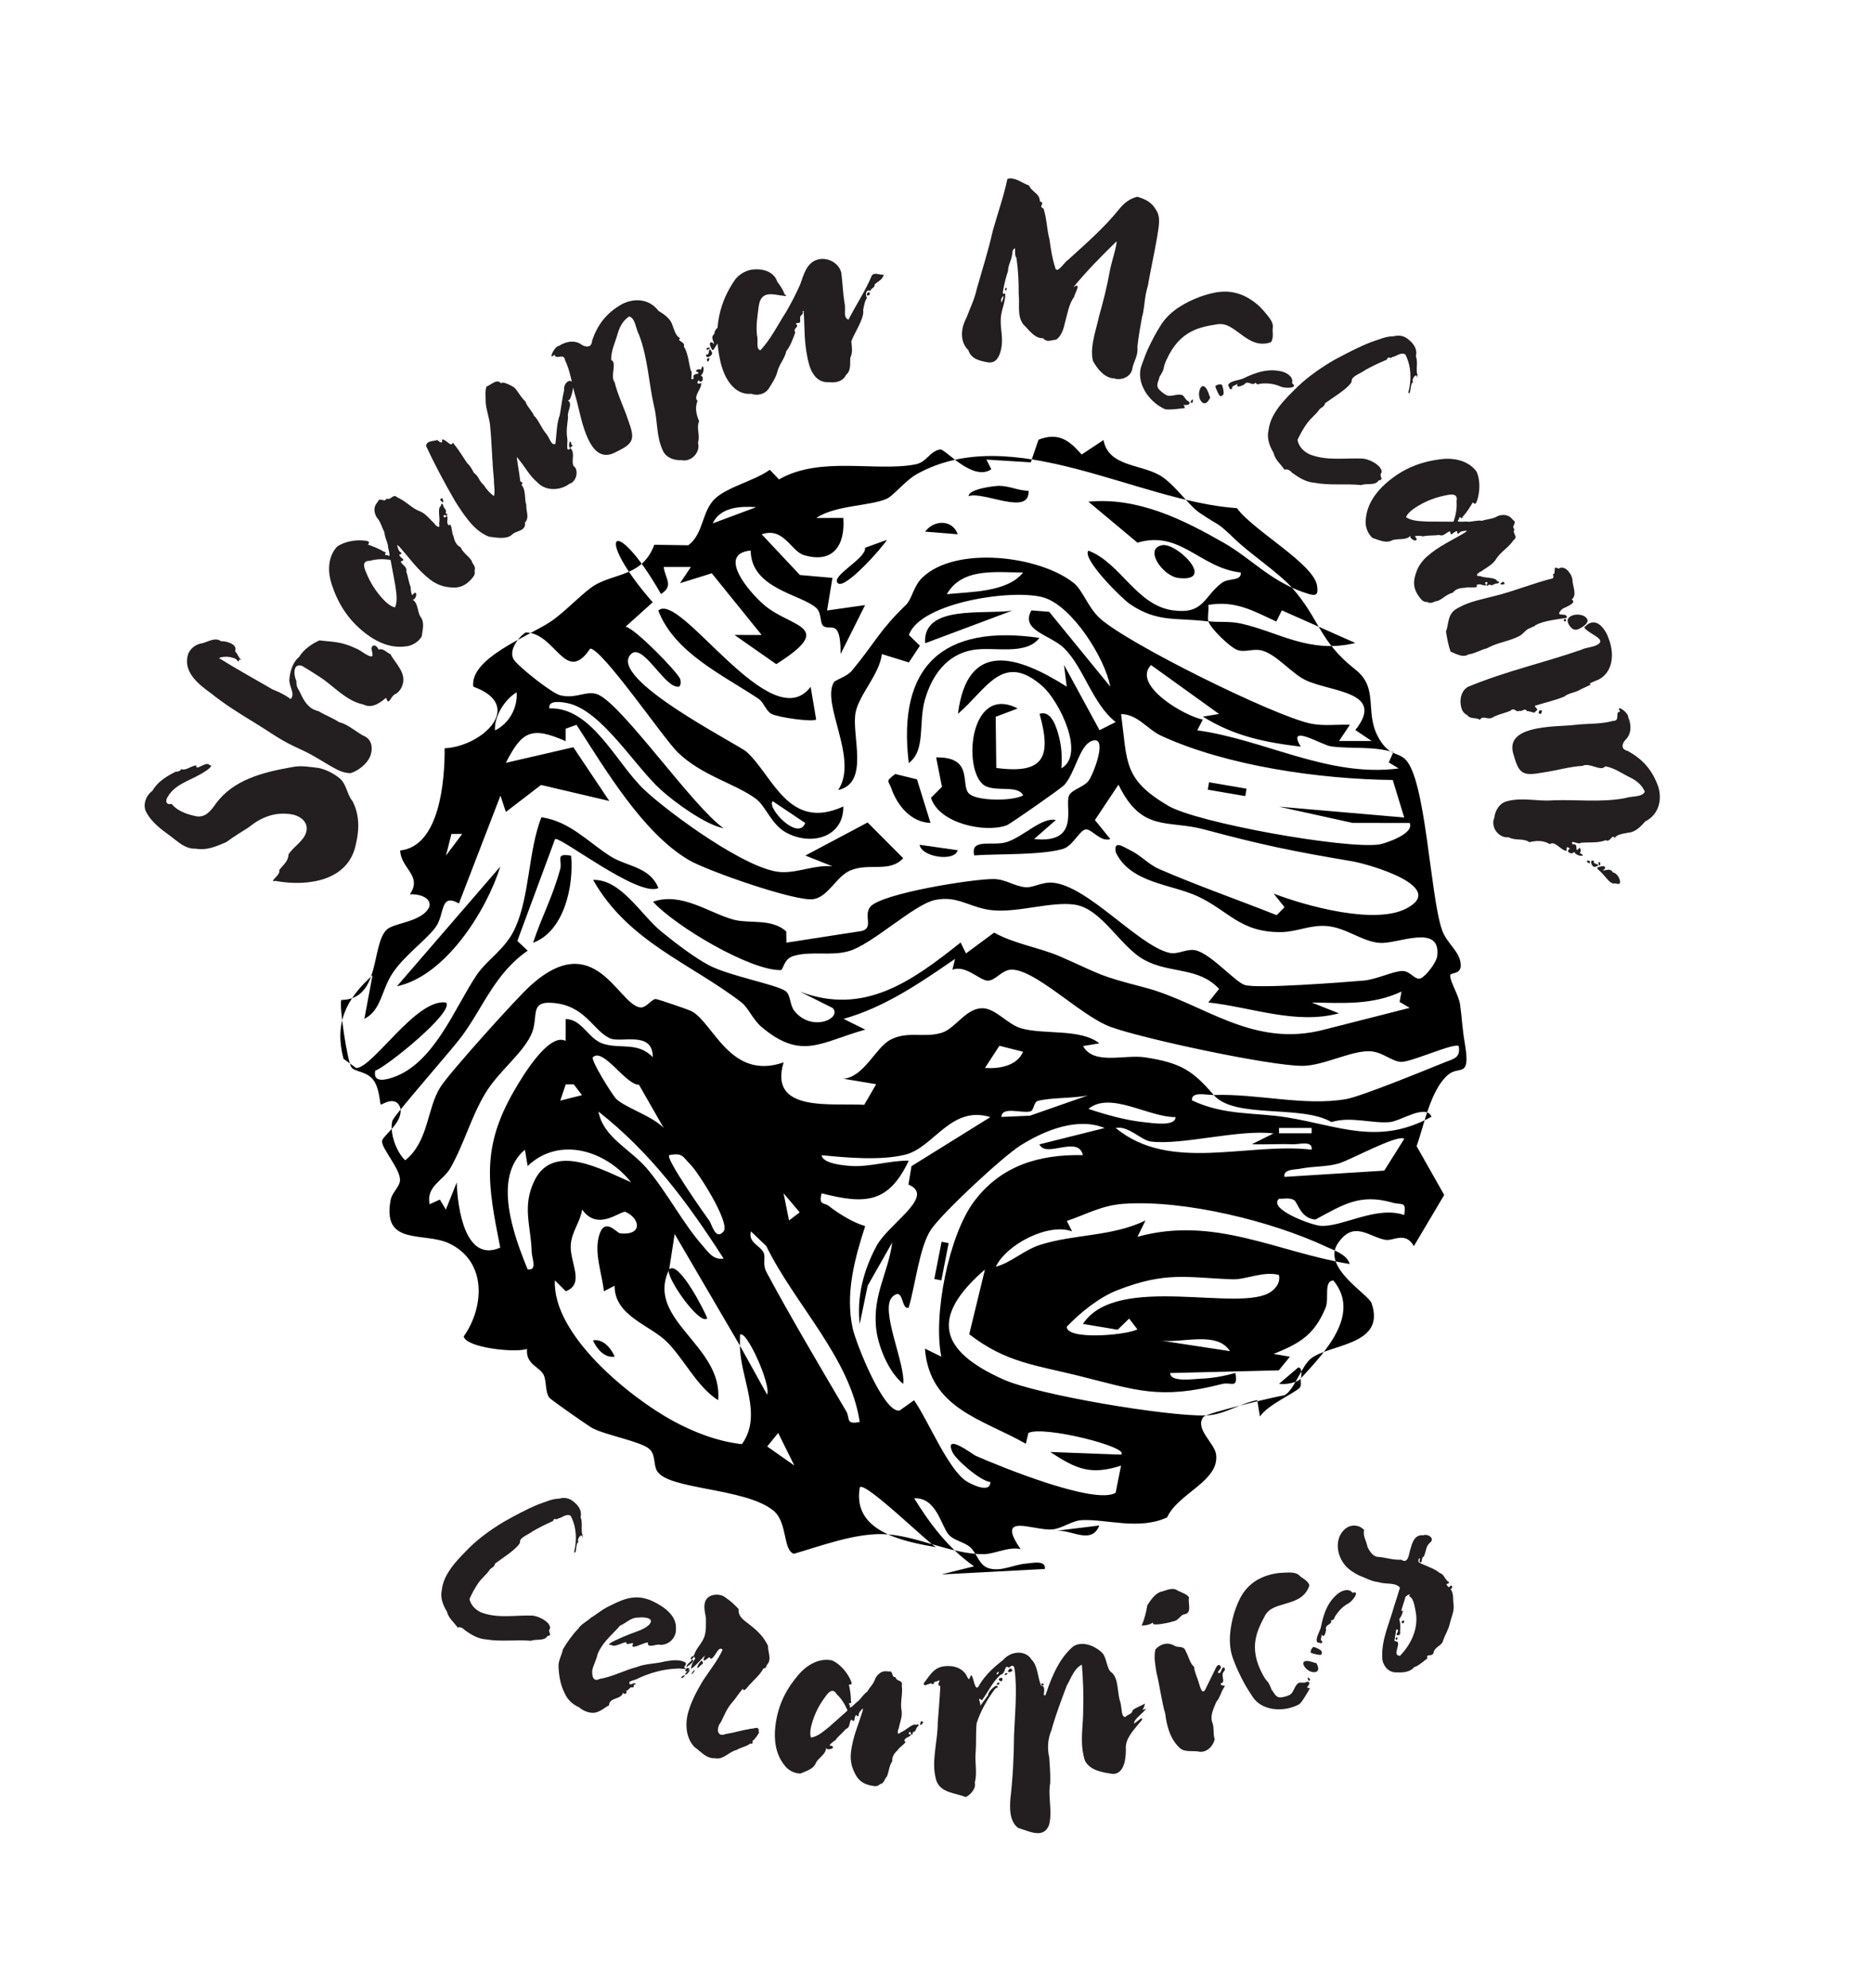 <svg viewBox="0 0 654.81 694.88" xmlns="http://www.w3.org/2000/svg" data-name="Layer 1" id="Layer_1">
  <defs>
    <style>
      .cls-1 {
        fill: #231f20;
      }
    </style>
  </defs>
  <g>
    <path d="M102.47,284.74c-6.23-1.2-11.14.91-15.53,4.44-2.66,1.7-5.3,3.3-7.79,5.15-3.34,1.43-6.84,3.03-10.62,2.32-.76.03-1.49-.04-2.19-.22-2.52-.62-4.52-2.5-6.6-4.08-3.36-2.43-6.91-5.01-8.76-8.78-.48-1.08-.52-2.27-.24-3.38.35-1.41,1.22-2.8,2.53-3.77,1.67-2.91,4.49-4.79,7.43-6.31,1.03-.71,1.94-.06,2.67-1.27l.4.1c1.41.35,3.47-1.5,4.93-1.36-.1.4-.05.63.15.68.71.17,2.71-1.48,3.93-1.18.2.05.38.2.46.33l.3.07c.2.05.28.17.25.28-.2.81-2.96,2.48-3.82,2.92-4.12,2.41-9.33,3.6-11.73,8.58-.22.91-.07,1.59.74,1.79.2.05.53.02.98-.08,1.72,2.13,4.53,3.35,7.25,4.02l.71.17.3.07c3.43.84,5.46-1.77,7.11-4.14,6.16-8.55,16.53-11.15,26.7-12.94,3.27-.7,6.33-.06,9.55.31,2.62.64,5.1,1.89,7.15,3.57,2.48,2.1,2.5,5.53,4.48,7.94,2.26,4.3,2.64,9.31,1.13,15.47l-.12.5c-2.87,11.71-16.19,14.12-28.07,11.96-.35.13-.45.1-.55.08-.1-.02-.18-.15-.18-.15.12-.5,1.96-1.87,2.25-3.09.03-.1-.03-.33-.08-.55,1.15-1.64,2.68-2.66,3.15-4.58.07-.3.15-.61.12-.93,1.78-2.88,5.42-4.66,6.24-8,.79-3.23-1.92-5.28-4.64-5.95Z" class="cls-1"></path>
    <path d="M97.95,242.16c1.22.58,2.49,1.29,3.67,2.2.23-.24.32-.43.45-.71.8-1.69-1.21-4.25-.88-6.4.15-1.54.49-3.22,1.2-4.72.53-1.13,1.26-2.17,2.17-2.88,1.62-2.68,4.32-4.51,7.13-5.82,4.43.6,7.35.26,12.8,2.84l.47.22c1.41.67,2.26,1.53,3.77,2.24.94.44,1.31.39,1.44.11.31-.66-.51-2.31-.2-2.97l.09-.19c.22-.47.73-.57,1.2-.35.38.18.76.59,1.1,1.32.55-.2,1.11-.16,1.68.1.75.36,1.56,1.08,2.12,1.35l.38.18c1.51,3.13,6.09,6.8,3.92,11.4l-.13.28c-.4.85-1.13,1.65-1.95,2.18-1.48.45-2.08,2.93-2.73,2.61-.19-.09-.38-.41-.68-1.24-1.92,1.62-4.8,3.82-7.71,2.44l-.28-.13c-1.17-.21-2.34-.65-3.37-1.14-4.41-2.09-7.79-5.88-11.85-8.49-2.03-1.3-4.05-2.61-6.12-3.82-1.31-.39-2.05-.05-2.4.7-.62,1.31-.16,3.49.38,4.55-.09,2.37.71,2.63,1.59,4.66.97,2.07,2.32,4.32,4.48,5.34.56.27,1.17.44,1.78.61,2.21,1.39,4.7,2.22,7.15,3.84.75.12,1.31.39,1.97.7,2.16,1.02,3.96,2.57,6.12,3.82l.75.36c2.63,1.25,3.07,4.44,1.83,7.31-1.2,2.54-4.08,4.74-6.67,5.58-1.63.03-3.12-.44-4.53-1.11-3.99-2.01-7.58-4.63-11.62-6.54l-.85-.4-3.29-1.56c-4.7-2.22-8.95-5.39-13.42-8.08-5.27-3.19-10.5-6.47-15.33-10.36-4.29-3.07-9.97-7.6-7.69-13.87.89-1.88,2.81-3.27,4.99-3.5,2.03-.65,4.1-1.85,5.88-1.01.19.09.38.18.42.32,1.07-.07,2.42.23,3.46.72,1.22.58,2.08,1.44,1.55,2.8.95.91,1.02,1.98,2.21,3.11l-.38-.18c-.19-.09-.33-.04-.37.05-.22.47-.31.66-.41.61-.19-.09-.34-.74-1.19-1.14q-.09-.04-.23,0c-1.78-.85-4.57-.55-5.25-.07,6.03,3.78,12.33,7.22,18.64,10.9.85.4,1.74.71,2.58,1.11l.19.09Z" class="cls-1"></path>
    <path d="M139.67,192.74l.41.32c.25.19.41.32.28.48-.06.08-.27.18-.77.32.13,1.02,1.74,1.48,1.36,1.98-.13.16-.34.26-.84.4.31,1.29,2.36,1.7,1.94,3.61.66,1.69.75,3.61,1.57,5.43-.14.68.25,2.56.49,2.75.64-.82.99-.94,1.24-.75.33.25.23,1.23-.41,2.05-.19.25-.48.28-.79.17l.41.32c1.56,1.21,1.37,3.83,2.34,5.63,1.65,1.94.86,4.48.57,6.89-.11.31-.3.56-.49.8-1.21,1.56-3.29,2.71-5.35,2.82-5.1.64-9.89-1.5-13.83-4.56-6.4-4.97-9.71-10.7-11.87-17.24-1.33-4.05-1.35-8.94,1.33-12.39.25-.33.45-.57.78-.84,2.4-1.56,5.65-2.19,8.56-2.04.6.07,1.79.07,2.28.45.17.13.2.42-.05.75l-.19.25c1.94.72,3.88,1.44,5.65,2.55.23.05.37.03.46.09.33.25-.35.78-.1.98.08.06.31.11.75.05.41.32.64.36.7.28.38-.49-.59-2.96-.46-3.65-.35-1.59-1.2-3.03-1.25-4.66-.95-1.66-1.27-3.62-2.64-5.07-.93-1.51-1.25-3.47-.1-4.95l.45-.57c.13-.16.11-.31.24-.47.64-.82,1.99.49,2.62-.33.06-.08.13-.16.11-.31,1.86.65,2.15-1.75,3.71-.54l.25.19c2.89,1.19,4.92,3.82,7.94,4.85.47.24,1.03.54,1.44.86,1.31,1.02,2.29,2.3,3.46,3.34.2.42.53.67.78.87.33.25.72.43.85.26.13-.16.15-.54.02-1.04.43-1.91-.5-4.6.29-5.96.06-.08.15-.02.21-.1.19-.25.14-.68.33-.93,0,0,.15-.02.23.05.08.06.25.19.35.4.08,1.25,1.45,1.52.87,2.78l.16.13c.49.38.51.53.45.61q-.06.08-.29.04c.91,1.37-.39,2.2.75,3.61.25-.33.4-.35.57-.22.57.45.55,3.19,1.08,3.86.35,1.59.79,2.72,1.93,3.61.16.13.33.26.56.3.84,1.97,2.75,3.06,3.85,4.7.23,1.23,1.65,1.94,1.04,3.57.26.86-.03,1.56-.47,2.13-3.12,4.02-6.08,4.1-9.87,3.39-1.91-.43-3.72-1.31-5.2-2.46-4.51-3.51-7.25-7.6-10.78-11.53l-.49-.38-.25-.19c-.06.08.47,1.94.88,2.26ZM129.34,196.03c-.89-.04-1.46.18-1.78.59-.83,1.07.42,3.35.96,4.69,1.34,3.02,3.17,5.75,5.47,8.2.43.46,1.02,1.06,1.6,1.5.82.64,1.71,1.19,2.53,1.31,1.02-2.5.36-5.38.05-7.86-.51-2.9-1.09-5.71-1.6-8.61l-.25-.19c-2.41-.29-4.63-.31-6.99.36ZM154.77,175.65c-.69-.8-1.07-.83-.81-1.16.06-.08.34-.26.61-.45.22.56.65,1.03.2,1.6ZM155.18,180.05c-.17.39-.07.6.09.73s.46.09.65-.16c.06-.08.19-.25.09-.46-.23-.05-.68-.14-.83-.12Z" class="cls-1"></path>
    <path d="M178.87,187.01c-1.94,1.57-5.42.91-7.96.57-2.98-1.2-5.2-3.28-7.16-5.7-1.7-2.1-3.23-4.47-4.69-6.77-3.63-6.29-7.03-12.63-10.11-19.23.04-.44.24-.86.56-1.12.89-.72,2.72-.6,3.35-.98.67.66,1.37,1.03,1.61.83.16-.13.19-.42.03-.96,1.28-.24,2.73,2.21,3.53,1.55.08-.07.18-.28.27-.49l.59.73c1.7,2.1,3.02,4.38,4.49,6.53.28.18.47.42.67.66.72.89,1.46,2.29,1.64,2.68.34.26.68.51.95.84.59.73,1,1.73,1.72,2.62.26.32.6.58.87.9.25.47.64.95,1.03,1.44.79.97,1.67,1.73,2.42,2.32.48-1.72-.04-3.85,0-5.76-.66-6.42-.72-12.93-1.38-19.35-.33-2.55-1.32-5.09-1.5-7.62.04-1.77-.32-4.02.29-5.59,1.76-.63,3.55-2.88,5.14-1.09l.32-.26c.4-.33,3.94,1.22,4.59,2.03.85,1.05,1.54,2.23,2.39,3.28.39.48.72.89,1.19,1.31.55,1.83,2.26,3.12,3.02,5.04.07.08.28.18.41.34,1.44,1.78,2.18,3.85,3.62,5.62l.33.4c.65.81,1.1,2.18,1.76,2.99.33.4.75.6,1.29.43.5-3.35.36-6.98,1.59-10.25.41-2.47.82-5.75,1.48-8.56-.17-1.2.39-2.32,1.04-2.85.57-.46,1.25-.61,1.7-.04.19-.42.29-.63.37-.7.65.81-.51,6.3-1.24,6.89-.16.13-.32.26-.55.31.13.16.28.18.41.34,1.11,1.37-.83,3.75-.35,5.5-.24,2.34-.71,4.73-.31,7.21.27.99-.22,3.52.17,4.01.13.16.28.18.6-.08l.24-.2c.08-.07.16-.13.36.11,1.38,1.7.01,4.14.85,6,.21.1.34.26.47.42,1.11,1.37.61,4.05-.84,5.23-.32.26-.57.46-.94.49-3.21,2.47-8.34,2.75-11.27-.36-.88-.76-1.62-1.5-2.34-2.39-1.37-1.7-2.57-3.67-4.01-5.44l-.92-1.13c.31,2.69.85,5.33,1.16,8.03-.03.29.03.37.17.53.2.24.49.27.62.43s.04.37-.3.78l.13.16c1.5,1.86.83,4.82,1.57,6.89-.21,2.05,1.25,4.34-.5,6.15.19,1.05-.18,1.75-.75,2.21-.97.79-2.54.99-3.43,1.71l-.48.39ZM199.26,154.42c.08-.07.16-.13.29.03.07.08.18.39.2.91.21.1.28.18.34.26.13.16.05.23-.03.29l-.48.39c-.16.13-.18.28-.18.28q-.08.07-.21-.1c-.46-.56-.17-1.87.07-2.06Z" class="cls-1"></path>
    <path d="M192.83,124.5c-.23-.47,1.01-2.92,2.23-3.51.09-.05.28-.14.42-.09.33-.27.7-.46,1.08-.64,2.15-1.04,4.71-1.25,6.64.12.92.71,2.17.91,2.83.59.56-.27.94-.92,1-1.99,1.78-5.14,4.57-9.38,10.56-12.75,4.77-2.31,9.69-1.47,12.61,2.43,1.8,1.09,3.69,2.37,4.6,4.24.41,1.07.81,2.38,1.35,3.5.41.84,1,1.59,1.65,1.74-.33.27-.42.55-.33.74.18.37,1.25.67,1.61,1.41.09.19.13.51-.01.93.23.24.32.42.41.61,1.18,2.43,1.33,5.13,2,7.69.14.05.18.14.23.23.32.65-.17,2.28.06,2.74.05.09.18.14.37.05.09-.05.24-.23.42-.32-.36-.75-.08-1.12.29-1.3.37-.18.93-.22,1.21-.36.19-.09.14-.18.1-.28-.09-.19-.83-.52-.83-.52-.05-.09.14-.42.42-.55.37-.18.93-.22,1.3.06.24-.69.38-1.11.57-1.2.09-.05.14.05.23.23.27.56.11,2.37-.87,2.96.28.1.51.33.6.52.27.56.08,1.35-.39,1.58-.28.14-.65.08-.92-.48-.42.55-.52.83-.43,1.02.14.28.69.24,1.25-.03.4,1.77-2.37,4.16-1.56,5.84.09.19.23.23.32.42-1,2.45-.38,4.92.57,7.12-1.1,2.5.46,4.75-.41,7.48.67,2.33-.71,4.73-2.76,5.73-.93.45-2.01.63-2.93.38-2.7.15-5.38-.85-6.52-3.19-2.45-5.05-1.83-10.67-3.21-15.89-1.81-8.25-2.17-16.85-5.19-24.74l-.18-.37c-.64-1.31-.94-3.12-1.58-4.43-.41-.84-.91-1.4-1.7-1.6-2.44,1.64-3.49,4-4.22,6.78-.87,2.73-2.11,5.41-2.05,8.39.32.19.55.42.69.71.77,1.59-.71,4.73.29,6.79,0,0,.05.09.18.14,1.11,4.66,3.29,8.92,4.77,13.4,2.61,7.05,1.9,8.2-4.74,11.42-4.39,2.13-7.2-.55-9.15-4.57-2.41-4.96-3.49-11.94-4.47-14.93-1.3-4.34-1.75-8.85-3.75-12.97,0-.23-.09-.42-.13-.51-.73-1.5-2.65.25-3.34-.92l-.18-.37c-.33.27-.47.46-.66.55-.19.09-.33.04-.37-.05ZM246.93,124.58c-.05-.09-.09-.42,0-.7.23,0,.37.05.56-.04.37-.18.3-1.53.58-1.67.19-.09.42.14.83.99.27.56-.34,1.2-.9,1.48-.47.23-.89.31-1.07-.06ZM247.05,122.21c-.14-.28,0-.46.19-.56.37-.18.84-.18.93.01.05.09-.1.28-.66.55-.19.09-.42.09-.46,0ZM247.23,126.16c-.14-.28-.13-.75.24-.93.09-.04.33-.04.56-.04-.1.74-.29,1.07-.48,1.16-.09.05-.28-.1-.32-.19ZM248.91,122.23l-.36-.75c-.32-.65-.63-1.54-.07-1.81.28-.14.7,0,1.11.62.38-.41-1.51-2.39.13-3.53-.03-1.26,1.14-2.4,2.17-2.9.84-.41,1.26-.26,1.39.02.18.37.08.88.08,1.35.91,1.87-2.28,3.88-3.8,6.93-.47.23-.61.18-.65.09Z" class="cls-1"></path>
    <path d="M295.49,110.4c.13.61.45,1.07,1.14,1.35,2.6-5.14,5.91-10.01,8.14-15.39.24-.37.52-.54.83-.6,1.12-.24,2.43.43,3.35.23-.33,1.88-2.24,2.4-3.18,3.46.16,1.24-1.43,1.27-1.43,2.23-.35-.14-.57-.19-.78-.15-.71.15-.94,1.06-.76,1.87.07.3.13.61.38.77-.85.5-1.42,4.24-1.42,4.24.58,2.64-3.28,8.37-4.12,10.89.12,2,.59,3.7-.35,5.71-.19,2.06.34,4.5-1.47,5.96-.65,1.42-1.86,2.21-3.28,2.52-.91.2-1.87.19-2.85.09-3.99.23-6.21-3.12-7.16-7.48l-.16-.71c-1.35-6.19-1-10.95-1.4-16.71l-.33-.04c.42,1.93-1.19.9-.9,3.17.16.71-.11.98-.51,1.07-.2.04-.43-.01-.63.03-.2.04-.28.17-.36.29.25.16.39.34.44.54.15.71-1.04,1.08-.87,1.89.04.2.09.41.23.59-.88,2.32-1.65,4.61-3.15,6.54-.51,2.56-2.51,4.59-3.12,7.17-.57,2.25-1.89,4.03-3.06,5.98-.74,1.01-1.77,1.66-2.98,1.93-.91.2-1.97.22-3.02-.19-5.94.55-9.55-5.26-10.94-11.66-2.48-11.37-.21-20.48,5.31-28.38,1.34-1.67,3.31-2.85,5.45-3.31,3.9-.64,8.1.58,9.2,4.17,1.04,1.37,2.13,2.94,2.54,4.34.37.24.52.42.54.52s-.08.12-.18.15c-2.16-.17-4.56-.92-6.39-.52-1.52.33-2.57,1.41-2.97,3.94-.43,3.39-1.04,6.93-.6,10.45l.07.3c.22,1.02-.06,2.67.16,3.69.13.61.45,1.07.98,1.06,3.7-4,6.05-8.87,8.99-13.44,1.78-3.05,3.42-6.28,4.85-9.46,1.21-3.24,2.21-7.93,6.47-8.85,3.55-.77,7.24,1.51,7.95,4.76.43,3.42.55,6.9,1.07,10.3l.09.41c.29,1.32-.07,3.1.2,4.32ZM303.69,102.13c.2-.04.37.24.42.44.09.41-.32.49-.48.74-.22-.06-.53,0-.57-.19-.09-.41.15-.78.63-.99Z" class="cls-1"></path>
    <path d="M350.66,101.63c-.09.51-.08,1.04.13,1.08.1.02.33-.05.57-.22.18.77.04,1.59-.11,2.41-.29,1.64-.89,3.22-1.18,4.86-.76,4.3.78,7.53.03,11.72-.49,2.76-1.65,5.72-4.82,5.16-2.97-.53-5.8-1.24-6.74-4.25-2.08-1.95-2.53-4.78-2.06-7.44.25-1.43.8-2.71,1.44-3.97,1.21-3.27,2.83-6.46,3.57-10.03,1.93-6.73,4.08-13.52,5.61-20.33,1.7-6.03,3.81-11.99,5.1-18.09.67-.2,1.3-.19,1.92-.08,1.94.34,3.6,1.69,5.6,2.36,1.14,2.52,3.75,2.67,3.85,5.64.72.13.87.47.81.78-.04.21-.29.48-.35.78-.05.31.1.65.79.88,1.16,3.58,1.14,7.27,2.09,10.82.46,3.35.94,6.6,1.97,9.74.11.55.28.79.59.84,1.02.18,2.95-2.96,4-3.51,6.29-5.74,12.78-11.35,18.07-18.01,1.61-1.93,3.67-3.46,6.09-3.99,2.61.78,4.95,1.83,6.4,4.4,1.96,2.67,1.01,6.19.57,9.28l-.45,2.56c-.82,4.6-1.84,9.17-2.65,13.78l-.16.92c-.3,1.11-.6,2.21-.79,3.24-.36,2.05-.5,4.03-.85,5.97-.11.61-.22,1.23-.41,1.72l-.34,1.94-.54,3.07c-.33,1.84-.55,3.7-.77,5.56.08.75.05,1.49-.07,2.2-.31,1.74-1.23,3.37-1.66,5.19l-.05.31c-.45,2.56-3.24,3.96-5.79,3.51-.2-.04-.41-.07-.6-.21-.22.07-.43.03-.63,0-3.07-.54-5.29-3.47-6.74-6.05-.54-2.31-.35-4.6.05-6.85.53-2.97,1.46-5.86,2.07-8.71,1.42-5.03,2.75-10.17,3.68-15.39.6-3.38,1.81-6.64,2.39-9.92.07-.41.11-.61.06-.94-5.23,5.09-10.37,10.3-15.08,16.01.7-.4,1.05-.55,1.25-.52.21.04.27.26.22.57-.16.92-1.1,2.65-1.23,3.37-1.8,2.42-2.28,5.72-3.15,8.83-.56,2.54-1.26,4.74-3.09,6.1-.96.04-2.21.56-3.23.38-.51-.09-.99-.39-1.32-.87-.33.05-.63,0-.94-.06-2.56-.45-4.21-3.07-6.02-4.76-2.31-3.05-1.17-7.07-1.62-10.52.03-4.32-.17-8.58-.79-12.8-.81-.78-.28-3.21-.58-3.27-.21-.04-.34.15-.79.91.01.53-.06.94-.15,1.45-.31,1.74-1.09,3.18-1.31,4.41-.07.41-.13.72-.08,1.04-.69,2.09-1.25,4.1-1.76,6.97ZM350.77,103.97c.05-.31.07-.41-.03-.43-.1-.02-.36.25-.71,1.04v.53s.11.65.11.65c.31-.58.54-1.28.63-1.79ZM351.51,101.57c-.1-.02-.17-.24-.11-.55.04-.2.19-.49.29-.48.1.02.19.14.34.48-.29.48-.42.56-.52.54Z" class="cls-1"></path>
    <path d="M406.73,129.19l-.34.76c-.3.66-.65,1.19-1,1.71-.39,1.88-1.69,3.23.28,4.92.72.67,1.49,1.25,2.34,1.63,1.56.59,3.78-.79,5.39-.06.57.26,1.08,1.63,1.84,1.98.47.21.77.58.59.95-.3.66-1.43.38-2.07.54.44.54.5.91.46,1.01,0,0-5.97.83-7.01.36-5.87-2.66-10.36-9.61-8.03-15.51.68-1.75,1.22-3.44,1.99-5.15,1.42-3.12,3.07-6.26,4.91-9.07,3.17-4.73,8.36-7.62,13.59-9.58,4.87-1.67,9.57-2.73,15.01-.38,2.75,1.25,5.19,3.15,6.99,5.22,1.46,1.8,3.44,3.73,3.33,5.73-.31,1.69.36,3.24-.42,4.95-.09.19-.17.38-.45.48-2.3.78-4.45.49-6.34-.36-3.12-1.42-5.74-4.2-8.49-5.45-1.14-.52-2.31-.7-3.51-.56-5.92.97-13.18,1.9-17.95,12.4l-.13.28-.21.47c-.43.95-.58,1.79-.78,2.73ZM416.52,140.82c-.19-.09-.33-.27-.21-.55.09-.19.31-.43.76-.68.02.46-.02.79-.1.98-.13.28-.36.29-.46.25ZM420.62,140.85c-1.23-.56-1.93-3.04-1.07-4.94.39-.85.84-1.1,1.41-.84.66.3,1.31,1.39,1.9,3.37.1.27.33.27.16.64-.77,1.7-1.64,2.11-2.4,1.77ZM426.52,138.4c-.38-.17-1.34-2.32-1.66-3.38.49-.58,1.5-.8,2.3-.55.34.5.8,2.76.59,3.23-.26.57-.76.91-1.23.7ZM438.9,133.74c-1.15,1.53-2.56-1.16-3.97.71-.55.21-1.64.85-2.21.6-.19-.09-.29-.36-.13-.97-.67.72-1.56.66-1.81,1.23-.04.09-.03.33-.03.56-.32.2-.46.25-.65.16-.38-.17-.36-.96-.65-1.09-.05-.14-.06-.37-.02-.46.64-1.42,3.89-1.54,5.22-2.2,4.38-2.12,9.16-3.84,14.34-2.17,1.61.73,3.24,1.92,2.7,3.85.62.4.78.81.69,1-.39.85-3.6.65-4.64.18-2.27-1.03-4.56-1.27-7.06-1.03-.55.21-.92.27-1.3.1-.19-.09-.34-.27-.48-.45Z" class="cls-1"></path>
    <path d="M472.34,133.82c-1.84,2.52-6.55,5.25-9.09,7.13-.1.31-.2.63-.32.79-.43.59-1.07.76-1.59,1.29l-.37.5c-.98,1.34-2.78,2.73-3.94,4.33-1.35,1.84-2.51,3.96-3.41,5.88.27,1.74,1.39,3.21,2.81,4.25.59.43,1.24.78,1.86.98,5.76,2.16,11.99,1.05,17.97,1.32,1.5.07,3.48.88,4.91,1.92,1.09.8,1.91,1.79,1.86,2.91l-.18.25c-.61.84.41,1.72.04,2.22-.12.17-.33.27-.85.28l-.18.25c-1.23,1.68-4.13.71-5.95,1.44-5.37-.58-10.97.21-16.41-.82-2.93-.22-5.49-1.83-7.75-3.49-.27-.33-.53-.51-.78-.7-.59-.43-1.21-.63-1.92-.37-1.27-1.96-3.28-3.44-3.81-5.88-1.42-2.46-2.43-5.13-1.75-7.98.36-2.96,1.75-5.55,3.47-7.9,1.97-2.68,4.5-5.08,6.82-7.37,3.83-3.64,8.2-6.62,12.7-9.25,4.26-2.29,8.66-4.61,13.15-6.34,2.49-.76,4.91-1.95,7.59-1.91,1.64-.48,3.39-.22,4.73.76,2.43,1.78,3.64,3.83,3.04,6.22.86,2.17-.09,4.7.55,6.46.07.44.05.81-.03,1.27,0-.52-.13-.87-.22-.93-.34-.25-.73.11-1.03.53-.37.5-.61,1.36-.19,1.67-.14.02-.27.19-.39.36-.61.84-.51,2.98-.88,3.48-.06.08-.29.04-.46-.08,1.18-4.42,1.1-9.24-1.02-13.38-1.57-1.02-3.5.91-4.48.84-.84.8-1.29-.17-1.72.41-.06.08-.18.25-.28.56-2.59,1.07-5.15,2.28-7.55,3.62-1.2.93-3.66,1.83-4.46,2.92-.43.59-.13,1.06-.5,1.56Z" class="cls-1"></path>
    <path d="M510.51,185.98l-.39.34c-.23.21-.39.34-.53.19-.07-.08-.13-.3-.17-.82-1.03-.07-1.78,1.43-2.2.96-.14-.16-.2-.38-.24-.9-1.33.06-2.12,2-3.91,1.22-1.79.33-3.69.06-5.63.52-.65-.26-2.56-.24-2.8-.03.69.78.74,1.15.5,1.36-.31.27-1.25,0-1.94-.79-.21-.23-.19-.53-.02-.81l-.39.34c-1.48,1.3-4.02.63-5.97,1.24-2.21,1.26-4.57,0-6.87-.73-.28-.17-.49-.4-.7-.63-1.3-1.48-2.04-3.74-1.77-5.78.33-5.13,3.33-9.43,7.07-12.73,6.08-5.36,12.33-7.54,19.17-8.43,4.23-.54,9.03.35,11.92,3.63.27.31.48.55.68.93,1.08,2.65,1.09,5.96.4,8.79-.18.58-.41,1.74-.87,2.15-.16.14-.45.12-.72-.19l-.21-.23c-1.07,1.77-2.14,3.55-3.56,5.07-.09.21-.1.36-.17.43-.31.27-.71-.49-.94-.28-.08.07-.17.28-.19.72-.39.34-.48.56-.41.64.41.47,3.02-.03,3.67.23,1.62-.04,3.21-.61,4.81-.36,1.81-.62,3.79-.57,5.48-1.64,1.66-.63,3.65-.58,4.88.83l.48.55c.14.16.28.17.42.32.69.78-.85,1.86-.17,2.64.07.08.14.16.28.17-.99,1.7,1.32,2.44-.17,3.74l-.23.21c-1.71,2.62-4.68,4.12-6.26,6.89-.32.42-.72.91-1.11,1.25-1.25,1.1-2.69,1.82-3.93,2.77-.45.12-.76.39-1,.6-.31.27-.56.63-.42.78.14.16.5.25,1.02.21,1.79.78,4.62.37,5.8,1.4.07.08,0,.15.06.22.21.23.65.26.85.5,0,0,0,.15-.09.22-.08.07-.23.21-.46.27-1.24-.15-1.77,1.14-2.89.33l-.16.14c-.47.41-.61.4-.68.32q-.07-.08.02-.29c-1.51.64-2.08-.8-3.69.06.27.31.27.46.11.6-.55.48-3.24-.06-4,.33-1.62.04-2.82.26-3.91,1.22-.16.14-.31.27-.4.49-2.09.46-3.52,2.13-5.34,2.9-1.25,0-2.21,1.26-3.7.35-.89.09-1.53-.32-2.01-.86-3.36-3.82-2.88-6.74-1.48-10.33.78-1.79,1.98-3.41,3.39-4.64,4.29-3.78,8.83-5.7,13.35-8.43l.47-.41.23-.21c-.07-.08-1.99.09-2.38.44ZM509.21,175.22c.2-.87.09-1.47-.25-1.86-.89-1.01-3.37-.21-4.79.06-3.21.75-6.24,2.03-9.08,3.84-.54.33-1.23.81-1.78,1.29-.78.69-1.49,1.45-1.76,2.24,2.26,1.47,5.21,1.36,7.71,1.52,2.94.04,5.82,0,8.76.04l.23-.21c.74-2.31,1.17-4.49.96-6.93ZM520.06,203.6c-.35-.24-.58-.18-.73-.05-.16.14-.17.43.03.67.07.08.21.23.43.17.09-.22.26-.65.27-.79ZM524.45,204.03c.92-.53,1.01-.89,1.29-.58.07.08.2.38.33.68-.6.11-1.13.44-1.61-.1Z" class="cls-1"></path>
    <path d="M519.96,226.57c-2.31.55-4.3,1.87-6.62,2.19l-.27.15c-1.83,1-4.3-.5-5.95-1.14-.78-2.3-1.24-4.65-1.6-7.06,1.11-2.74.34-6.1,3.99-8.09l.64-.35c3.83-2.09,8.27-2.85,12.51-3.98,6.78-1.68,13.33-4.43,20.1-6.11.46-.25.39-.8.13-1.49.09-.05.14.04.23,0,.73-.4.12-1.96.66-2.26.18-.1.51.07,1.13.33l.18-.1c1.55-.85,3.13.54,4.03,2.18.3.55.56,1.24.62,1.79-.02,2.14,1.77,5.42-.27,6.89.19.13.38.27.48.45.35.64-.51,1.23-1.52,1.77-.73.4-1.6.75-2.06,1-.86.59-1.43,1.49-1.24,1.86.34.41,2.14.02,2.49.66l.1.18c.1.18.11.41-.17.56-3.05.48-7.78.93-10.61,2.47-.18.1-.36.2-.5.39-.6.21-1.14.51-1.69.8-.14-.04-.23,0-.32.06-1.19.65-1.8,1.69-3.03,2.48-3.56,1.94-7.73,2.32-11.29,4.26l-.18.1ZM555.95,239.38c-1.37.75-2.29,1.01-3.84,1.86-1.37.75-3.04.95-4.5,1.74-.18.1-.46.25-.68.49-3.3,1.33-6.67,2.1-10.12,3.15-.18.1-.22.24-.17.33.15.27.53.54.73.9.1.18.11.41-.35.66l-.18.1c0,.23-.17.33-.26.38-.55.3-1.83-.54-2.71-.41-.84-1.32-1.62.29-2.79-.13l-.18.1c-.73.4-1.39-1.02-2.39-.47-.09.05-.27.15-.41.34-2.02.86-4.19,1.22-6.01,2.21l-.46.25c-1.19.65-2.71-.42-3.72.13-.18.1-.41.34-.49.62-1.38-1.02-3.35-.07-4.48-1.7-.75-.3-1.33-.93-1.68-1.57-1.21-2.65-.85-6.76,1.98-8.3,13.43-5.55,26.44-8.38,39.58-12.94,1.37-.75,3.92-.84,5.47-1.68l.18-.1c1-.55,1.17-1.11.87-1.66-.75-1.37-4.61-2.81-5.46-4.36.49-.62,1.08-1.06,1.63-1.36,2.37-1.29,4.58.58,6.07,3.32.35.64.61,1.33.81,1.92,1.94,4.86,1.8,11.33-3.26,14.21-1.14.51-2.34.92-3.43,1.52.19.13.33.17.38.27.05.09-.04.14-.13.19ZM539.02,248.5c.1.18.02.7-.47,1.09-.28-.08-.47-.22-.66-.35.08-.51.25-.85.43-.95.27-.15.56-.07.71.21ZM547.41,216.57c.1.18.16.51-.03.61-.09.05-.32.06-.66-.12-.02-.46.12-.66.21-.71.18-.1.37.03.47.22ZM552.4,219.65c-1.28.7-2.4.6-3.13-.31-.43-.36-.68-.81-.88-1.18-.7-1.28-.26-2.22.83-2.82,1.64-.9,4.72-.68,5.66,1.05.45.82-.12,1.96-2.49,3.25Z" class="cls-1"></path>
    <path d="M566.17,247.56c.5-.14,2.69,1.51,3.06,2.81.03.1.08.3.01.43.21.37.33.77.44,1.17.65,2.3.4,4.85-1.29,6.52-.86.78-1.28,1.98-1.08,2.68.17.6.74,1.09,1.78,1.33,4.75,2.65,8.43,6.15,10.7,12.63,1.44,5.1-.25,9.79-4.6,11.99-1.39,1.58-2.98,3.22-4.98,3.78-1.13.21-2.49.38-3.69.72-.9.25-1.74.71-2,1.32-.21-.37-.47-.52-.67-.46-.4.11-.87,1.11-1.67,1.34-.2.06-.53.04-.91-.17-.27.19-.47.24-.67.3-2.6.73-5.28.41-7.92.62-.07.13-.17.16-.27.19-.7.2-2.21-.56-2.71-.42-.1.03-.17.16-.12.36.03.1.18.27.24.47.8-.23,1.11.12,1.23.52.11.4.05.96.14,1.26.06.2.16.17.26.14.2-.06.66-.73.66-.73.1-.03.38.21.47.52.11.4.05.96-.29,1.27.64.36,1.03.57,1.08.77.03.1-.07.13-.27.19-.6.17-2.35-.31-2.77-1.38-.14.26-.42.44-.62.5-.6.17-1.34-.16-1.48-.66-.08-.3.03-.66.63-.83-.47-.52-.73-.66-.93-.6-.3.08-.36.64-.19,1.24-1.81.08-3.67-3.06-5.47-2.56-.2.06-.27.18-.47.24-2.24-1.42-4.78-1.24-7.11-.69-2.27-1.52-4.75-.38-7.29-1.72-2.41.25-4.54-1.53-5.16-3.73-.28-1-.27-2.08.14-2.95.32-2.68,1.78-5.15,4.28-5.86,5.4-1.53,10.82.07,16.2-.37,8.44-.33,16.97.82,25.27-.77l.4-.11c1.4-.4,3.24-.38,4.64-.77.9-.25,1.54-.65,1.87-1.39-1.19-2.69-3.33-4.13-5.94-5.34-2.54-1.33-4.96-3.03-7.9-3.49-.24.29-.52.47-.82.55-1.7.48-4.54-1.53-6.74-.9,0,0-.1.03-.17.16-4.78.27-9.36,1.67-14.03,2.35-7.4,1.34-8.41.43-10.42-6.67-1.33-4.7,1.8-6.99,6.1-8.21,5.3-1.5,12.37-1.34,15.48-1.78,4.5-.52,9.02-.17,13.42-1.42.23.04.43-.01.53-.04,1.6-.45.22-2.65,1.49-3.12l.4-.11c-.21-.37-.37-.54-.43-.74-.06-.2.02-.33.12-.36ZM554.99,300.83c.3-.08.76,0,.87.4.03.1-.01.33-.06.56-.71-.23-1-.47-1.05-.67-.03-.1.14-.26.24-.28ZM556.6,300.81c.1-.03.43-.01.69.13-.04.23-.12.36-.06.56.11.4,1.45.56,1.54.86.06.2-.21.38-1.12.64-.6.17-1.13-.55-1.3-1.15-.14-.5-.15-.93.25-1.04ZM558.56,303.17l.8-.23c.7-.2,1.63-.35,1.8.25.08.3-.13.69-.8.98.34.44,2.62-1.06,3.45.75,1.24.19,2.17,1.55,2.48,2.65.25.9.04,1.28-.26,1.37-.4.11-.89-.07-1.34-.16-2,.57-3.42-2.92-6.15-4.96-.14-.5-.07-.63.03-.66ZM558.91,301.34c.3-.08.46.09.51.29.11.4.03.86-.17.91-.1.03-.26-.14-.43-.74-.06-.2-.01-.43.09-.46Z" class="cls-1"></path>
  </g>
  <g>
    <path d="M385.8,153.82c1.61,9.13,12.74,8.44,19.43,12.19,5.28,2.96,10.18,10.54,14.11,13.21,7.98,5.42,5.37,2.51,12.66,9.48,5.3,5.08,15.3,11.71,19.86,16.92,9.73,11.13,9.13,18.27,21.95,28.39,8.9,7.02,2.48,15.55,8.97,25.23,3.24,4.83,5.8,3.71,8.43,6.1,7.25,6.62,8.73,47.58,12.91,59.66,1.76,5.08,6.51,7.58,6.57,12.46.04,3.27-3.67,2.37-3.7,3.45-.08,2.27,3,6.84,3.48,10.35.68,4.99.68,7.78,1.65,13.54,2.1,12.43-1.94,7.46-5.92,10.92-6.12,5.31-8.29,17.44-10.94,24.92l9.64,17.05-10.61,17.88c-3-5.29-7.1-1.68-10.02-2.21-5.7-1.03-11.03-7-16.58,1.3-5.63,8.42,10.71,17.68,11.81,20.86,5.11,14.8-14.53,14.17-21.14,19.31-3.37,2.62-5.97,11.25-9.33,12.87-3.85.62-27.32,6.27-28.32,7.57-3.14,4.11,3.85,9.07,4.43,13.05,1.35,9.4-13.41,13.68-17.1,22.07-9.82,4.53-21.25.55-29.77.95-3.58.17-7,3.03-10.56,3.27-6.36.44-19.91-6.14-10.91,6.85-4.4-.91-8.96,1.74-12.89,1.78-11.55.12-24.39-6.97-35.79-7.02-10.01-.04-21.08,4.13-30.56,6.89-3.92-1.22-2.15-11.01-7.19-15.11-9.94-8.08-37.03-7.21-40.72-13.93-1.26-2.3-.41-5.65-2.64-7.6-3.06-2.68-15.4-4.82-19.99-7.34-1.55-.85-14.45-9.86-15-10.61-1.51-2.07-.87-6-2.06-8.14-1.54-2.76-6.19-3.47-5.71-8.9-3.7,1.48-21.21-.31-22.14-4.33,7.18-10.19,8.25-26.13-5.02-32.5-8.77-4.21-23.57,1.09-20.53-15.19.49-2.63,3.18-4.63,3.28-6.91.17-3.92-6.49-11.14-6.28-13.7.16-1.92,7.72-6.56,6.33-11.85-1.77-4.31-6.5-.66-6.78-.92-.33-.31-.41-5.77-2.59-8.57-2.57-3.32-6.62-2.68-7.75-4.59-1.33-2.25-4.21-20.78-3.47-23.38,13.93-.22,10.33-19.08,15.87-24.56,2.52-2.5,12.56-2.62,14.97-8.1.74-3.47-4.43-4.52-6.85-4.27,4.48-6.58-3.15-9-3.39-15.33,13.81-1.48,15.63-24.39,15.54-35.73,13.05-.6,28.41-14.92,10.02-21.54-1.27-9.89,19.03-17.47,26.91-22.64,5.23-3.43,11.81-10.76,15.97-13.07,7.13-3.96,16.44-3.13,20.4-13.88l11.91.17c5.44-4.13,4.58-11.83,9.37-16.34,4.3-4.06,13.99-6.3,19.1-10.04l3.22,3.37c14.38-8.31,33.86-2.58,47.72-5.27,3.98-.77,5-4.65,8.63-5.21,1.78-.27,11.32,11.35,17.88,6.93l-1.73-3.39,15.52.96,2.7-7.9c6.85-2.65,10.61.03,15.09,5.17l7.66-5.07ZM422.39,217.23c-10.99-1.46-17.51.55-27.29-6.03-3.05-2.05-17.03-16.06-14.57-18.72,11.33,4.33,16.79,19.22,29.66,20.88,10.67,1.38,10.51-4.63,16.87-9.55,2.56-1.98,6.96-.5,6.73-3.7-14.28-1.55-21.12-14.93-36.12-10.42l-17.16-14.33c17.29-1.63,32.89,6.12,47.41,14.42,9.86,5.63,16.78,14.03,29.73,17.87,2.84.84,3.18-.19,2.82-2.82-1.05-7.74-22.38-19.37-28.02-27.2-35.11-2.4-78.54-30.55-111.98-11.88-3.94,2.2-8.14,7.56-10.45,8.58-6,2.64-17.78,2.16-24.68,6.73l9.48-.02c.72,9.56-3.58,16.12-13.87,12.95-4.42-1.36-6.99-9.9-14.65-7.22l13.35,14.22,11.38,1-1.89,11.4,13.3-1.89-8.56,17.11c.06-13.04-3.76-7.72-6.14-9.91-1.12-1.04-.46-4.5-2.4-6.23-5.34-4.77-22.81-6.7-22.89-20.03-11.94,1.12-.65,14.46,4.76,19.08,9.31,7.95,25.42,7.17,4.17,20.63l-14.6-10.21,9.5.02-17.44-21.57-11.1,3.46,3.8-5.68h-9.5c.42,3.97,3.69,6.55-.96,9.46-16.36-28.66-24.01-21.23-2.89,2.89l-9.49,8.53c3.57.76,17.96,15.76,19.02,18.14.45,1.01.37,3.22-.92,2.82-4.74-.14-12.14-15.36-16.18-11.4-8.67,8.47,37.45,31.53,40.42,34.22,9.19,8.32,14.61,27.86,33.79,19.07.15,10.54-10.86,13.88-19.73,9.26-5.42-2.82-7.35-9.38-10.86-11.97-7.33-5.4-18.97-8.03-27.43-16.35-4.8-4.71-26.36-36.2-30.48-36.12-8.71,12.96-12.11-5.72-22.6-5.63-2.68,1.8-6.01,6.38-4.12,9.44,1.46,2.36,13.21,11.74,16.24,12.5,5.6,1.41,9.36-1.92,13.25-.24,8.68,3.77,33.25,39.35,43.86,46.7-6.27-1.15-17-9-21.84-13.35-9.22-8.28-20.71-27.74-32.52-30.31-1.74-.38-7.1-1.41-6.53,1.78,14.96-.52,23.43,19.38,33.31,28.57,8.93,8.31,35.99,28.08,47.66,28.65,6.14.3,11.84-2.63,18-2.02l-9.49-3.76,21.77-11.56,12.44,12.49c-4.85,5.21-11.77,1.46-18.51,4.29-4.89,2.06-7.72,9.3-12.96,10.03-6.22.87-36.99-9.9-43.41-13.65-16.13-9.43-29.28-31.79-39.33-47.3l-3.79,1.37v4.34c-11.89-5.21-15.25-3.59-20.91,7.58l23.59-5.45,12.57,18.78-23.87-5.6-12.29,9.44-1.89-5.71-14.52,37.69c-6.84-3.83-4.78,3.88-8.28,8.48s-10.85,9.74-14.98,15.98c-3.87,5.84-3.86,12.92-9.8,15.87l2.85-15.22c-9.32,8.43-13.39,16.77-10.15,29.18l4.44,3.25c5.87-.08,20.98-24.46,31.39-22.91,3.21,3.1-20.94,22.64-24.72,23.81-.95,4.49,3.82,3.17,6.18,2.37,14.36-4.9,21.54-24.22,29.13-35.59,3.92-5.87,10.2-9.04,13.67-16.79,5.04-11.25,4.49-26.7,9.09-38.56,10.06,1.44,16.43,8.81,24.32,13.75,5.57,3.49,13.67,3.56,16.58,11-6.92,3.37-34.48-18.29-36.12-17.11l-13.18,35.59,3.62,3.42c-11.58,7.97-15.57,19.91-23.19,30.11-3.65,4.89-23.62,27.5-24.11,29.33-1.08,4,1.32,10.91,4.48,13.82,8.24-6.55,7.54-18.19,12.35-25.68,3.25-5.06,26.35-30.76,31.34-35.29,22.62-20.54,30.67,6.44,38.42,7.53,2.15.3,3.98-2.87,5.43-2.93.65-.02,11.32,3.65,12.32,4.13,7.81,3.76,13.59,24.57,32.43,18.02-5.35,17.63,16.76,14.16,28.18,14.83l4.18-7.21-11.41-1.9c7.06-.64,11.2-10.69,16.06-13.45,6.1-3.47,11.99-.67,18.3-2.64,4.77-1.49,8.4-8.58,14.17-8.56,4.69.01,8.8,5.73,13.74,7.07,8.12,2.21,20.54,0,27.17,5.19l-5.7.96c3.7,6.78,14.6,2.84,21.73,3.95,12.59,1.95,16.64,4.68,23.96,13.16-2.23.08-7.99-1.45-7.6,1.88,11.17,5.33,22.22,4.17,33.1,5.93,18.18,2.94,32.19,9.98,50.62-.22-1.94-4.61-10.7,1.48-14.49,1.87-6.01.63-13.68-2.11-20.49,0-10.46-6.19-33.85-1-41.15-9.46,15.33-.54,31.53,3.94,46.18,1.45,5.32-.9,27.92-10.19,34.68-12.91,2.94-1.18,5.54-1.49,4.79-5.66-1.41-1.28-16.51,5.6-20.02,5.53-3.55-.07-6.53-3.62-11.31-3.71-6.53-.12-16.05,5.06-23.23,5.11-11.18.08-55.9-9.48-67.21-13.64-10.56-3.89-27.04-20.96-35.17-19.94-2.96.37-5.13,3.79-7.69,3.8-2.81,0-7.72-5.64-12.39-3.81l.95-3.81c-12.28,8.44-24.44,16.85-38.99,20.98l7.59,3.76c-15.41,4.27-22.22,10.88-36.2-.88-3.15-2.65-4.63-6.73-7.11-8.65-17.66-13.62-39.55-21.11-51.84-42.8,9.74-.33,16.67,12.19,23.84,18.04,4.7,3.83,11.47,9.06,16.73,11.82,7.04,3.7,23.55,6.71,26.72,9,1.8,1.3,1.44,4.85,3.01,6.85,6.09,7.74,16.95,2.64,13.43-.95l-11.42-5.72c22.46,8.53,39.21-3.68,56.18-17.17l1.86,3.82,9.86-7.28c7.22,4.05,15.84,5.18,23.27,8.44,14.62,6.41,12.53,6.38,29.25,10.73,20.59,5.35,37.69,21.53,63.16,14.67l29.59-7.53-3.53-2.08.67-3.62c-10.27,4.81-20.32,4-31.38,3.84l9.5,3.77c-15.09,4.04-30.53-2.15-45.67-3.8l3.78-4.74c-7.2-7.75-17.1-5.26-26.05-10.08-8.55-4.6-14.91-18.02-24.5-19.38-8.14-1.15-19.46,2.79-28.49,1.99-7.96-.7-12.29-5.39-20.43-3.57-7.28,1.63-21.8,15.43-29.84,17.8-6.35,1.88-12.97-.1-19.33,1.68-3.8,1.06-3.57,4.98-4.69,4.99-10.72.13-36.78-15.34-44.59-23.9,9.99-3.46,19.35,3.8,28.03,6.23,5.59,1.56,13.49-.53,18.56,4.18l.06,3.9,26.4-4.09c4.16-1.17.51-5.23,2.85-8.36,3.55-4.74,36.7-9.99,43.44-9.78,4.16.13,6.99,2.54,10.98,2.87,2.49.21,5.81-1.93,9.4-1.61,12.21,1.07,29.67,21.68,40.58,24.48,3.47.89,6.43-1.81,9.94-.69,5.4,1.73,13.45,11.01,16.66,11.98,4.56,1.37,34.44-.94,41.48-1.54,4.7-.4,10.46-3.39,13.74-3.35,2.75.03,4.26,3.36,6.27,2.55,1.82-.74,5.52-5.5,5.79-7.82,1.31-11.46-13.74-4.15-20.03-4.55s-12.02-5.59-19.14-5.94c-5.51-.27-10.03,2.05-15.15,2.15-14.51.28-18.55-7.46-29.5-12.53-9.13-4.23-23.36-4.55-28.53-15.26-.98-4.62,2.73-1.91,4.76-.95,4.09,1.95,6.55,5.05,10.41,6.73,13.28,5.77,27.54,10.73,41.04,16.1l2.75-2.78-3.79-4.76c11.38,4.37,35.16,10.91,46.23,5.29,14.99-7.62-13.22-15.64-18.78-16.58-20.73-3.5-31.24-5.63-51.69-11.12-12.98-3.48-21.88,1.12-30.02-15.67l-8.24,12.38,5.39,6.63c-3.37,1.19-6.5-3.55-8.58-3.37s-4.55,5.83-7.98,6.82c-7.82,2.26-22.48,1.66-31.02,2.27-1.49-6.24,6.58-3.05,11.47-4.69,6.01-2.02,12.14-8.72,17.06-7.68l-7.6,6.65c16.53,1.75,10.46-11.64,12.24-15.24,1.07-2.16,5.12-2.86,6.85-5.18,1.68-2.26,7.08-16.33.92-13.8-4.22,1.73-5.64,11.14-9.44,15.31-1.11,1.22-19.01,13.71-20.19,14.13-7.58,2.71-23.61-.62-26.43-9.64l3.83-3.83-2.03-10.29c13.72-.21,8.04,10.17,11.81,12.94,3.1,2.28,14.66,2.43,18.61.36-1.64-3.59-8.64-1.35-12.88-3.14-8.47-3.58-6.54-36.28,10.98-27.26l-7.7,2.91.21,17.88c16.74,2.26,19.36-3.85,15.13-18.9,4.17-1.46,5.98,5.01,6.68,7.55,1.07,3.92,1.21,7.47.95,11.48,8.55-4.85-.83-23.58-6.57-28.66-13.94-12.34-19.55,1.05-29.6,9.63,3.31-26.15,20.92-20.34,38.03-9.52l-.94-7.6,12.42,22.82,5.64-2.84c-8.17-6.44-11.08-18.93-17.98-25.77-4.79-4.75-15.49-6.16-11.48-13.26l6.21.49,21.36,26.16c-1.89-10.1-13.31-28.05-23.13-31.1-10.5-3.25-43.25,1.59-47.27,13.04l3.85,3.77-3.86,5.83-9.44-2.92c-.8,7-7.93,14.11-9.18,20.37-1.58,7.91,5.09,24.68-6.11,27.15,7.3-10.71-5.97-30.03-1.5-37.67.48-.82,4.56-1.93,6.33-4.07,8.19-9.9,9.48-13.9,18.91-23.01,2.1-2.03,2.57-6.51,5.71-9.52,11.64-11.18,40.88-7.67,52.9,1.89,3.19,2.54,4.91,8.45,9.12,12.32,9.58,8.81,60.68,34.04,73.59,36.81,4.56.98,9.26.28,13.85.44l-3.79,5.68h11.41s-5.71-3.84-5.71-3.84c10.86-13.65-8.9-13.21-17.62-17.55-4.73-2.36-9.74-8.61-14.76-10.16-3.18-.98-6.14.76-8.97-.31-2.45-.92-9.4-7.55-10.04-10.01,3.71.49,7.19-.13,11.51.84,13,2.9,23.89,10.68,39.87,6.76l-25.7-11.4-1.91,3.92c-8.07-3.75-14.32-7.43-23.78-5.82.27,1.78-.39,4.18.01,5.7ZM264.39,177.27c-5.4-.38-12.57-.09-15.22,5.67l15.22-5.67ZM357.67,200.11c-9,.04-21.28-1.91-26.65,7.58,8.22-.86,21.2-.63,26.65-7.58ZM426.2,249.57l-23.8-17.11c-6.78,7.07,11.77,17.86,18.11,19.06l-1.94,3.76c23.58,3.24,45.87,16.56,70.43,13.32l-3.49-2.1,1.61-3.57c-7.05-2.21-14.81-1.08-21.8-2.04-3.23-.44-15.71-8.29-10.55.1-12.64-1.52-23.26-3.67-34.24-10.5l5.67-.93ZM173.05,255.3c4.91-2.32,7.97-7.92,7.58-13.32-4.16,2.5-7.89,8.35-7.58,13.32ZM486.91,272.64c-25.18-.28-57.68-4.81-80.76-15.37-5.12-2.34-8.3-7.58-14.2-7.67,2.2,17,.77,22.8,16.47,32.05,10.21,6.01,62.25,15.26,73.82,13.51,1.7-.26,12.38-3.65,10.58-7.49l-19.95-.03-25.71-5.67,43.76,3.78-4-13.1ZM281.52,287.68l-11.39-7.64c-2.21,2.33,8.95,14.11,11.39,7.64ZM161.61,291.48h-3.78s-1.92,7.59-1.92,7.59l5.69-7.59ZM228.22,369.51c0-9.45-11.21-4.76-15.09-6.62-5.98-2.87-8.65-11.69-20.32-12.37-8.06-.47-4.19,5.24-7.25,11.44-3.39,6.86-11.32,12.56-15.96,20.31-4.94,8.25-7.36,17.61-12.11,25.96-2.55,4.48-8.6,6.41-7.29,12.7l3.58-1.63,2.09,3.51,3.81-9.51c.26,8.95,2.94,28.24,15.21,22.79-4.39-22.07-6.76-34.82,4.95-55,2.99-5.15,12.07-20.24,17.92-17.26l.02-7.63c5.84.07,7.82,7.02,13.2,8.67,6.03,1.85,11.99-.76,17.23,4.64ZM357.67,367.63l-8.28-2.09-5.04,7.76c4.89.32,11.15-.62,13.32-5.67ZM232.02,394.25l-8.65-15.12c-4.45.27-12.49-13.06-16.07-9.61-.97.93,6.97,13.52,8.17,14.64,3.34,3.1,12.63,5.96,16.54,10.09ZM203.48,382.81l-2.88-3.77h-2.82s-1.91,5.67-1.91,5.67l7.61-1.91ZM380.51,382.85c-5.08,1.12-13.16.73-17.66,1.97-1.59.44-1.28,3.34-2.68,3.67-3.06.74-9.89-1.9-10.1,1.93l10-.44,20.44-7.14ZM410.96,390.47c-9.39.1-22.77-9.16-30.43-2.87,6.26,2.09,13.41,4.1,20.01,4.72,2.17.2,10.44,1.58,10.42-1.85ZM252.98,439.92c-12.46-19.4-25.41-36.98-43.76-51.38,1.72,9.13,11.17,13.06,17.06,20.04,6.91,8.19,12.61,19.2,19.13,26.55,2.07,2.34,3.91,5.43,7.57,4.78ZM346.24,390.47c-13.83-4.23-19.71,10.6-29.72,13.12-8.51,2.15-20.62,1.06-29.27.2.33,3.07,8.34,3.65,10.6,3.78,6.29.35,13.48-1.97,19.85-1.87-7.08,15.01-15.32,15.28-30.45,11.41-1.12,4.4.86,3.14,2.4,4.35,3.36,2.64,8.63,5.95,12.82,7.1-3.59,11.17-7.05,23.48-4.37,35.75,1.13,5.16,10.85,29.76,16.41,28.73l5.05-3.6c4.9,6.97,11.92,24.25,18.34,28.33,1.5.95,8.34,4.48,8.33.25-3.57-.36-12.17-7.91-13.29-10.52-2.95-6.85,7.12.89,8.17,1.36,8.79,3.86,41.71,17.28,48.92,12.93l1.89-9.49c-10.76,3.47-15.79,1.09-24.76-4.77l24.76.93c3.47-2.54-27.26-10.27-32.38-7.58l-.9,3.77c-15.16-8.65-33.61-12.2-35.29-33.26l5.74,2.82c-2.94-14.59,2.63-42.47,11.44-54.24,9.37-12.52,22.71-16.52,38.06-16.2-1.66-7.13-12.95,1.22-15.21-3.77l22.82-5.71c-9.49-3.86-20.83.74-29.23,5.96-6.32,3.92-27.34,23.5-31.44,29.47-4.12,6-5.58,19.98-7.87,27.36-2.7,1-1.6-7.6-5.66-3.79-4.59,4.3,4.69,23.67,3.76,30.44-5.19-4.19-8.97-13.48-9.52-19.99-.97-11.6,4.22-18.61,5.71-29.48l-8.61,15.16-2.78,13.38c-1.12-9.5,1.41-19.04,5.92-27.36,4.22-7.77,20.84-17.4,11.11-21.37l1.07-6.45,27.56-17.13ZM445.23,396.18c-12.18-1.5-31.9,4.17-42.84,2.84-3.49-.42-7.83-5.65-12.35-4.75,18.98,15.68,45.93,4.98,68.52,7.58.44-3.32-4.32-1.79-6.63-1.88-4.75-.2-9.56.16-14.29-.02l7.6-3.77ZM458.55,394.27h-11.4v1.86h11.4v-1.86ZM490.92,398.08c-2.2-1.76-18.75,7.37-22.82,8.57-4.28,1.26-8.89.95-13.41,1.84-2.03.4-6.14.14-5.64,2.88l34.9-2.19,6.97-11.1ZM184.47,407.58l-.96-5.71c-11.43,9.61-3.88,30.03.97,41.85,3.5.45,1.46-3.87,1.4-6.09-.22-8.96-3.44-15.83.92-24.86,6.66-13.81,24.06-3.68,33.82.48-8.64-10.96-24.96-16.31-36.15-5.69ZM252.97,430.41c2.39-2.93-8.79-20.62-11.71-23.49-2.53-2.48-2.51-4.12-7.31-3.14-1.32,1.2,12.33,20.61,14.12,23.04.7.95,2.11,7.02,4.9,3.59ZM275.84,426.61l3.74-2.84-5.64-6.68,1.91,9.51ZM452.45,419.51c-1.59-.99-3.53-.42-5.3-.5-3.97,3.56,11.14,9.2,14.51,9.46,7.46.56,19.55-7.16,29.25-3.77.83-4.97-.77-3.39-4.11-4.34-11.47-3.24-17.22.73-26.96,5.93-5.18-.42-6.17-6.03-7.39-6.79ZM471.88,441.82c-1.07-3.4-5.29-4.67-8.21-6.04-19.26-9.01-49.63-16.45-70.76-15.01-7.77.53-12.92,3.64-19.94,5.99l1.84,3.65c-8.31-3.07-23,4.59-26.67,12.37,5.39-1.48,9.85-5.8,15.27-7.58,11.82-3.86,25.51-2.91,37.07-8.61l-2.82,5.72c26.9-7.42,48.65,5.32,74.23,9.52ZM233.94,443.74c-8.52,17.65,18.99,26.54,17.11,45.68-7.41-4.75-11.81-14.24-17.78-20.27-5.96-6.01-18.49-9.15-18.4-19.73l-3.75,1.93c-.62-6.18-3.55-13.47-1.61-19.7,1.97-6.36,6.13-.63,7.34-.52,8.1.73,6.8-5.34,1.87-7.51-1.61-.71-9.67,7.07-15.2-.83-.68,4.42-3.69,7.76-3.98,12.39-.38,6.24,5.07,13.54-1.74,16.16l-3.81-3.8c-.89,18.95,26.04,40.79,41.28,49.11,7.37,4.02,15.7,7.21,24.11,8.14,7.43-10.37-.63-22.95-.69-34.42l9.5,17.12c1.49-3.31-7.34-23.03-9.48-20.93-.05,1.26-.03,2.54-.02,3.8l-22.83-39.04-1.91,12.39c3.31-3.44,12.68,15.12,13.32,17.11-2.74,2.69-15.12-15.24-13.32-17.11ZM300.56,497.03c-3.33-22.41-22.79-41.2-32.68-61.52l-5.36-5.09c-1.06,4.02,3.39,4.91,4.5,7.58.69,1.66-.53,3.9.98,6.72,8.17,15.25,18.92,33.41,27.84,48.56,1.45,2.46-.34,4.79,4.72,3.75ZM454.75,481.82c8.17-8.9,21.25-22.32,11.4-34.25-3.52.19-1.36,6.29-2.74,9.59-4,9.56-9.03,12.38-18.16,16.1l5.71.96-3.89,4.77-37.98.94c.04,3.33,8.24,2.06,10.56,1.98,4.37-.15,8.12-.89,12.26-2,.95,5.79-1.48,3.03-4.63,3.84-22,5.68-30.23,2.09-50.52-2.94-14.74-3.66-25.09-4.54-37.91-14.44l5.49-22.63c-19.33,16.72-15.87,28.42,6.35,38.4,12.17,5.47,57.31,12.96,70.78,12.62,6.52-.16,11.89-4.19,18.06-5.35l.95,5.71c2.63-4,11.95-8.11,13.85-9.99.9-.89.18-3.04.44-3.32-.88,1.46-5.62,2.29-7.61,1.88l6.67-5.68c1.56-.25,1.19,3.38.94,3.79ZM447.13,445.66c-5.34-1.47-11.65,1.66-16.17,1.51-15.94-.56-23.19-2.89-40.35,3.82-6.37,2.49-12.94,7.81-17.67,12.75-.05,4.78,20.8,2.97,24.7.93l-2.88-3.77-4.03,3.89-12.12-2.03c11.83-18.07,55.23-3.65,65.78-11.29,1.92-1.39,3.25-3.28,2.74-5.81ZM430.01,472.28c-4.68-7.34-17.32-2.47-24.74-3.77l24.74,3.77ZM277.71,512.27l-5.65-11.39-3.84,4.72,9.49,6.67ZM327.22,540.81c-3.41-2.1-24.97-23.2-26.63-20.92-2.69,15.39,14.8,18.8,26.63,20.92ZM331.63,536.39c-2.61-3.07-4.27-13.07-12.03-12.68,5.7,9.21,12.01,17.53,20.93,23.78l-11.4,2.83,36.15-1.9c.48-3.25-4.53-2.04-6.62-1.88-4.27.34-8.65,2.93-12.98,1.63-3.5-1.05-4.08-5.28-6.57-7.42-2.06-1.77-5.75-2.32-7.48-4.37ZM384.32,533.23l-15.22,1.86c5.2-.7,12.51,5.12,15.22-1.86Z"></path>
    <path d="M283.41,240.07l1.92,11.41c-1.03,1.01-13.24-.69-15.63-1.95-2.01-1.06-2.61-4.02-4.59-5.33-12.55-8.35-29.29-16.04-34.97-30.77,7.52-7.18,39.48,44.98,53.26,26.64Z"></path>
    <path d="M363.37,222.96c-4.71,6.32-15.97,2.94-23.34,4.24-9.16,1.61-14.32,9.02-16.72,17.54-2.26,8.04.38,17.54-5.6,21.98-4.13-34.03,12.03-48.61,45.66-43.76Z"></path>
    <path d="M138.77,344.74l36.15-41.86c-4.87,15.55-19.2,38.27-36.15,41.86Z"></path>
    <path d="M199.67,299.09c.97,10.36-2.34,26.42-13.3,30.44,3.1-9.37,6.78-15.81,9.49-25.79.83-3.07-2.03-5.62,3.81-4.65Z"></path>
    <path d="M325.3,287.65c-6.85-.23-11.65-6.17-13.67-12.05-.97-2.84-2.29-2.27,1.34-5.05l7.61,1.86,4.73,15.24Z"></path>
    <path d="M353.87,213.44l-30.44,11.4c-.96-13.67,20.9-9.91,30.44-11.4Z"></path>
    <path d="M406.25,190.57c5.17-1.03,19.16,13.03,5.7,11.45-5.32-.63-12.21-10.14-5.7-11.45Z"></path>
    <path d="M359.58,171.56c.5,9-15.84.01-20.93,1.86-.05-2.55,9.24-3.61,10.67-3.6,3.58.02,6.72,1.69,10.26,1.74Z"></path>
    <path d="M310.08,188.69c-1.66,2.79-14.6,17.35-17.12,15.2-2.87-2.46,10.07-8.73,9.46-12.42l7.66-2.78Z"></path>
    <path d="M334.83,186.75l-11.41-.92c3.14-4.2,9.55-4.3,11.41.92Z"></path>
    <path d="M334.82,297.19c-1.11,4.19-12.76,2.33-13.31-1.9l13.31,1.9Z"></path>
    <rect transform="translate(-166.68 679.09) rotate(-78.92)" height="2.51" width="13.27" y="439.53" x="322.51"></rect>
    <path d="M214.91,474.18c-3.43.63-6.24-2.57-7.61-5.67,3.43-.63,6.24,2.57,7.61,5.67Z"></path>
    <rect transform="translate(84.69 652.15) rotate(-80.28)" height="13.3" width="2.63" y="269.21" x="427.71"></rect>
  </g>
  <g>
    <path d="M181.6,539.6c-1.71,2.43-6.14,5.11-8.52,6.94-.09.3-.18.6-.29.76-.4.57-1.01.74-1.49,1.25l-.34.49c-.91,1.29-2.59,2.65-3.67,4.19-1.25,1.78-2.32,3.81-3.14,5.65.29,1.65,1.38,3.03,2.75,3.99.57.4,1.19.72,1.79.9,5.52,1.95,11.42.79,17.12.93,1.43.04,3.33.77,4.7,1.74,1.05.74,1.85,1.67,1.82,2.74l-.17.24c-.57.81.42,1.63.08,2.11-.11.16-.31.27-.8.28l-.17.24c-1.14,1.62-3.92.75-5.63,1.47-5.12-.46-10.44.39-15.63-.48-2.79-.15-5.25-1.64-7.44-3.18-.27-.31-.51-.48-.75-.65-.57-.4-1.17-.58-1.83-.32-1.24-1.84-3.18-3.21-3.73-5.53-1.39-2.31-2.4-4.84-1.81-7.56.29-2.82,1.56-5.31,3.16-7.57,1.82-2.59,4.19-4.91,6.36-7.14,3.58-3.53,7.68-6.44,11.92-9.02,4.01-2.26,8.16-4.54,12.4-6.27,2.35-.76,4.63-1.94,7.18-1.96,1.55-.48,3.22-.27,4.51.64,2.34,1.65,3.53,3.58,3,5.87.85,2.05,0,4.47.64,6.13.07.41.06.77,0,1.21-.02-.5-.14-.83-.22-.88-.32-.23-.69.12-.97.52-.34.49-.55,1.3-.15,1.59-.14.02-.25.19-.37.35-.57.81-.43,2.84-.77,3.33-.06.08-.28.05-.44-.07,1.04-4.23.88-8.81-1.21-12.71-1.51-.94-3.32.93-4.25.88-.79.78-1.23-.14-1.63.42-.06.08-.17.24-.26.54-2.44,1.06-4.86,2.26-7.12,3.58-1.12.9-3.45,1.8-4.19,2.86-.4.57-.11,1.01-.45,1.5Z" class="cls-1"></path>
    <path d="M221.27,575.58c-.18-.08-.27-.35.02-.97q.08-.18-.09-.26c-.27-.13-1.54.48-2.07.23-.09-.04-.27-.35-.15-.62-1.81.35-3.85,1.68-4.93,1.18l-.27-.13c-.44,0-.71-.12-.71-.12l-.18-.08c.34-.72,3.58-2.03,4.98-2.68,4.25-1.83,6.85-2.24,8.93-4.1.39-.36.52-.63.64-.9.29-.63.06-1.06-.56-1.36-1.07-.51-2.84-.46-3.77-.35-2.57-.12-4.2,1.96-6.35,2.8-2.28,2.75-5.67,5.31-7.53,9.25-.17.36-.34.72-.38,1.03-.44,1.87-1.46,3.57-1.82,5.49-.02,1.19.06,2.65.96,3.07.36.17.89.2,1.63-.21,4.5-.73,8.64-3.04,13-4.15,3.11-1.27,6.52-1.08,9.78-1.96,2.25-.36,4.76-.82,6.91.19.54.25.59.61.46.87-.13.27-.38.58-.47.76-.08.18-.17.36.1.48.45.21.54.25.5.34-.08.18-2.57-.34-3.1-.15-5,.16-9.92,1.56-14.34,3.74-.57.28-2.24.58-2.45,1.03-.04.09.06.57.15.62.18.08.36.17.62.07.48-.32,1.05-.38,1.32-.25.09.04.18.08.14.17s-.35.27-.74.42c0,0,.14.39.06.57-.08.18-.35.27-.84.15-.62.15-1.12,1.22-1.92,1.28.27.13.32.48.24.66-.13.27-.56.5-.92.33-.09-.04-.23-.22-.36-.39,0,.22-.04.31-.12.49-.76,1.61-3.73,1.42-4.49,3.03-.13.27-.25.54-.2.89-1.75.93-3.22,2.42-5.29,2.65-1.02.07-2.22-.17-3.38-.72-.63-.3-1.3-.72-1.84-1.2l-.18-.08c-2.24-1.05-3.96-2.74-4.89-4.93-1.48-2.89-2-6.19-2.12-9.42,0-2.08,1.15-3.83,1.54-5.83,1.53-2.56,3.24-5.03,5.36-7.21.98-1.62,3.04-2.5,4.42-3.82,1.83-1.1,3.48-2.51,5.4-3.58,4.81-2.33,9.61-5.31,16.14-2.24,4.29,2.02,8.57,5.24,8.19,9.76.06.79-.09,1.59-.47,2.4-.88,1.88-2.8,3.16-4.97,3.12-.9-.42-3.04.65-3.93.22-.36-.17-.54-.47-.38-1.05-1.02-.15-4.47,1.83-5.28,1.45Z" class="cls-1"></path>
    <path d="M238.19,586.27c.09-.28.98-.84,1.36-.73-.25.13-.75,1.12-1.13,1-.19-.06-.28-.08-.23-.27ZM239.47,585.11c.03-.09.15-.16.15-.16.43-.39.75-1.12,1.59-1.17-.24.45-1.01,1.66-1.58,1.49-.09-.03-.16-.15-.16-.15ZM239.75,584.16l-.28-.08c.47-.89.65-1.15,1.03-1.03.09.03.38.11.63.29-.46.48-.72,1.02-1.38.82ZM265.1,604.99c-.03.09.32.3.29.4-.31,1.04-1.22,2.01-1.89,2.84-.22.04-.34.1-.37.2-.06.19.05.53-.04.81-.06.19-.21.35-.78.18-1.37,1.14-3.28,1.29-4.81,2.27-2.77.62-4.59,3.58-7.67,2.86-.53.05-1.03,0-1.6-.17-2.08-.62-3.61-2.43-5.4-3.69-3.16-3.22-3.38-8.35-2.13-12.52,1.17-3.88,3.03-7.35,5.09-10.76,2.3-3.54,5.05-6.85,6.84-10.75-.16-.15-.32-.3-.42-.33-1.42-.43-2.16,3.07-3.74,3.52-.2-.37-.36-.52-.55-.58,0,0-1.4,1.23-1.78,1.12-.19-.06-.23-.28-.08-.75.11-.38.35-.82.41-1.01-.09-.03-3.93,4.5-4.9,4.62.02-.41.1-.69.22-1.07.31-1.04.81-2.03,1.36-2.48-.35-.21-.48-.46-.49-.77-.36.51-.53,1.08-1.16,1.1-.04-.22.02-.41.05-.5.26-.85.93-.34,1.18-1.19.68-2.27,2.88-4.09,3.59-6.46.63-2.08.46-4.3.47-6.37-.3-1.74-.83-3.76-.32-5.47.74-2.46,3.6-3.05,5.78-2.39.57.17,1.17.56,1.59.89,1.63,1.11,3.08,2.47,4.4,3.9-.35,2.89,2.44,4.24,4.34,5.85,2.43,1.87,4.63,4.18,5.94,7.05-.04,1.85.86,3.67.32,5.47-.2.66-.69.93-.83,1.4l-.06.19c-.11.38-.32.73-1.07.81-1.19,2.23-3.08,3.72-4.65,5.52-.52.36-1.59,2.21-2.25,2.01-.09-.03-.26-.18-.27-.49-1.57,1.8-2.49,3.49-4.04,5.19-1.6,1.89-2.5,4.21-3.56,6.37-.36.51-.72,1.02-.92,1.69-.37,1.23-.24,2.51.8,2.82.47.14,1,.09,1.71-.21,2.93-.46,5.78-1.36,8.71-1.83.72,0,1.99-.44,2.46-.29q.19.06.13.25l-.06.19c.12-.07.22-.04.22-.04.19.06.26.18.2.37-.03.09-.25.13-.27.23ZM242.27,580.58c-.28.95-1.58,1.49-2.22,2.23-.07-.12,0-.31.05-.5.26-.85,1.06-1.13,1.57-1.8.06-.19.24-.45.43-.39.19.06.23.27.17.46ZM241.41,585.18c.75-.09.59-1.27,1.55-1.39-.42.7-.62,1.36-1.55,1.39ZM243.91,583.04c-.09-.03-.16-.15-.08-.44.34-1.14,1.28-2.2,1.56-2.11.09.03.43.64.37.83-.11.38-.82.68-1.61,1.58-.03.09-.15.16-.25.13Z" class="cls-1"></path>
    <path d="M300.27,598.97l-.06.49c-.04.29-.06.49-.25.47-.1-.01-.28-.13-.64-.47-.77.61-.35,2.15-.94,2.08-.2-.02-.38-.14-.74-.49-.9.89-.23,2.76-1.99,3.35-1.06,1.37-2.57,2.39-3.65,3.95-.62.23-1.96,1.46-2,1.76.98.12,1.25.35,1.22.64-.05.39-.89.79-1.87.67-.29-.03-.47-.25-.53-.56l-.06.49c-.22,1.87-2.44,3-3.44,4.67-.77,2.3-3.23,2.91-5.33,3.85-.31.06-.6.03-.9,0-1.87-.22-3.82-1.35-4.93-2.97-3.03-3.84-3.64-8.79-3.09-13.51.9-7.66,3.94-13.18,8.21-18.15,2.65-3.07,6.62-5.49,10.75-5.01.39.05.69.08,1.07.23,2.45,1.19,4.56,3.53,5.87,5.97.24.53.82,1.49.75,2.08-.02.2-.24.37-.64.32l-.29-.04c.37,1.94.74,3.87.7,5.86.08.21.16.32.15.42-.05.39-.81.1-.84.4-.01.1.06.31.32.64-.06.49.02.7.12.71.59.07,2.12-1.94,2.75-2.17,1.12-1.06,1.88-2.47,3.18-3.31.88-1.59,2.32-2.81,2.84-4.64.77-1.5,2.21-2.73,3.98-2.52l.69.08c.2.02.31-.06.5-.04.98.12.58,1.86,1.56,1.98.1.01.2.02.31-.06.38,1.84,2.48.89,2.26,2.76l-.04.29c.45,2.94-.69,5.89-.05,8.86.04.5.07,1.1.01,1.59-.19,1.57-.75,3-1.02,4.46-.24.37-.29.76-.32,1.06-.05.39,0,.8.2.82.2.02.51-.14.85-.5,1.76-.59,3.5-2.67,5-2.7.1.01.09.11.18.12.29.03.62-.23.92-.19,0,0,.09.11.08.21-.01.1-.04.29-.16.48-.98.68-.53,1.93-1.84,2.07l-.02.2c-.07.59-.18.68-.28.67q-.1-.01-.17-.22c-.67,1.42-1.98.76-2.57,2.39.39.05.48.16.46.35-.08.69-2.33,2.02-2.62,2.78-1.12,1.06-1.83,1.98-1.99,3.35-.02.2-.05.39.03.6-1.19,1.65-1.14,3.75-1.94,5.45-.89.79-.77,2.3-2.4,2.61-.57.63-1.28.75-1.97.66-4.81-.57-6.33-2.94-7.61-6.38-.59-1.76-.76-3.67-.55-5.44.64-5.4,2.63-9.65,4.09-14.46l.07-.59.03-.29c-.1-.01-1.35,1.33-1.41,1.83ZM292.5,592.18c-.41-.75-.87-1.1-1.36-1.16-1.28-.15-2.53,1.99-3.35,3.09-1.8,2.58-3.13,5.41-3.99,8.49-.17.58-.36,1.35-.44,2.04-.12.98-.13,1.98.18,2.71,2.54-.4,4.56-2.35,6.43-3.82,2.11-1.84,4.12-3.7,6.23-5.54l.04-.29c-.95-2.1-2.03-3.92-3.73-5.52ZM318.23,605.38c-.4.05-.53.24-.55.43-.02.2.15.42.44.45.1.01.29.03.42-.15-.08-.21-.23-.62-.31-.73ZM321.62,602.89c.31-.96.15-1.28.54-1.23.1.01.38.14.66.28-.35.46-.52,1.03-1.21.95Z" class="cls-1"></path>
    <path d="M399,600.65c.2-.03.31.06.32.16.04.29-.3.74-1,1.44-2.12,2.69-5.03,5.49-4.71,9.24.01,2.99-.48,8.05-4.01,8.54-.29.04-.49.07-.8,0-3.37-.53-7.74-1.12-9.53-4.67-.36-1.15-.63-2.41-.8-3.58-.65-4.7.27-9.62.22-14.31.18-5.22-.05-10.48-.46-15.61-2.8,1.39-3.74,4.71-5.28,7.32-1.9,5.06-3.88,10.22-5.34,15.52-1.13,2.65-1.44,5.49-1.04,8.33.04.29.09.69.23.97.21,2.97.44,6.03.37,9.13-.92,4.92.88,9.96-.44,14.84-.75,1.8-1.84,2.55-3.21,2.74-2.35.33-5.35-1.16-7.53-1.75-1.66-1.17-2.43-3.16-2.72-5.21-.22-1.57-.15-3.27-.06-4.78.87-7.41,1.24-14.85,1.3-22.34.27-7.43,1.2-15.84.17-23.29-.12-.88-.46-1.13-.85-1.08-.29.04-.66.29-1.11.65-.33-.25-.54-.32-.74-.3-.78.11-.56,2.47-2.21,2.8-2.75,2.48-4.36,6-6.46,8.88-.54-.32-.77-.49-.96-.47,0,0-.08.11-.07.21.04.29.33.95.41,1.54.04.29.07.49,0,.7.84-1.12,2.18-3,2.77-3.78-.07-1.19,2.25-3.21,2.94-3.3.1-.01.46.44.47.53.03.2-.59.08-1.18.86-2.69,3.67-4.86,7.46-6.26,11.75-.34,3.34-.08,6.6-.32,9.93-.41,3.55.63,7.4-.31,10.73l.05.39c.3,2.16-2,4.27-3.24,4.74-3.49-1.41-8.78-1.38-10.28-5.76-.21-.77-.43-1.64-.55-2.52-.8-5.78,1.07-11.73,1.05-17.62.31-4.24.71-8.58.91-12.91-.5-.03-.63-.21-.67-.51-.07-.49.44-1.16.41-1.36-.01-.1-.11-.08-.21-.07s-.84.42-1.23.47l-.49.07.03.2c.04.29-.23.53-.52.57-.2.03-.41-.04-.45-.34,0,0-1.91.66-2.1.69-.29.04-.5-.03-.54-.32-.01-.1-.04-.29.04-.41,1.95-2.47,3.25-5.34,6.98-5.86,3.23-.45,6.86.55,8.22,3.85.26.46.39.64.49.63.39-.05.52-1.27.82-1.31.69-.1,1.11,4.44,2.09,4.3.2-.03.55-.38.93-1.23,2.13-3.39,4.96-5.98,8.12-8.41,1.11-1.35,2.78-2.28,4.54-2.53,2.06-.29,4.25.41,5.42,2.34,2.31,2.28,2.04,6.11,3.36,9.12.7,0,.96.47,1.06,1.15.11.78-.16,1.72-.11,2.11.01.1.32.16.42.14.2-.03.24-.43.54-1.17,1.91-5.66,4.4-11.49,8.92-15.61.8-.71,1.75-1.04,2.63-1.16,2.64-.37,5.42.95,7.35,2.58,2.44,1.76,1.75,6.15,4.04,7.53,1.16,1.14,1.61,2.97,1.87,4.83l.45,3.23c.19,1.37.58,2.02.74,3.19l.31,2.25c.14.98.34,1.75,1.17,1.93,1.04-1.14,2.28-.81,2.65-2.46,1.35-1.08,3.28-1.55,4.18-2.28.12.88-.74,1.9-.69,2.19l.2-.03c.1-.01.38-.15.94-.43-.61,1.38-4.38,3.7-4.16,5.27.2-.03,2.25-1.81,2.54-1.85ZM348.95,588.91c-.2.03-.52-.13-.54-.32,0,0,.44-.46.73-.5.1-.01.2-.03.22.17.07.49-.21.63-.41.66ZM348.42,585.09c.01.1.03.2.22.17.2-.03.46-.26.56-.98-.66.29-.81.61-.79.81ZM350.44,586.71c.1.69-.17.92-.37.95-.39.05-.84-.28-.89-.68-.03-.2.14-.42.83-.51.2-.03.41.04.43.24ZM351.25,585.3c-.04-.29.34-.45.63-.49.2-.03.29-.04.32.16.01.1-.16.32-.72.6-.11-.08-.22-.17-.24-.27ZM353.94,583.83c.04.29-.52.57-.91.63-.29.04-.6-.02-.63-.21-.03-.2.13-.52.75-1.1.53.23.77.49.79.69ZM364,588.73c-.03-.2.07-.21.27-.24.29-.04.6.02.63.21.01.1-.06.31-.32.54-.43-.24-.56-.42-.57-.52Z" class="cls-1"></path>
    <path d="M413.72,564.35c-1.02.37-1.68,1.76-2.89,2.2-.28.1-.56.2-.87.21l-.37.13c-1.02.37-6.22,1.4-6.49.65-.07-.19,0-.31-.04-.41-.25.19-.68.45-1.14.62-1.21.44-2.68.44-2.77.47.95-2.34,1.58-4.67,1.96-7.12,1.15-1.78,2.45-3.72,4.43-4.64,1.78-.32,3.56-1.49,5.45-.91,1.4.97,4.13,1.56,4.7,2.83-.49,1.86,1.06,4.98-1.18,5.78-.28.1-.59.11-.78.17ZM427.64,582.88c.19-.07.44.05.54.33s.05.72-.35,1.07c-1.19,1.37.74,3.52-.84,4.09-.09.03-.19.07-.31,0l.13.37c.23.65,1.26.28,1.36.56.03.09-.09.35-.3.63-1.09,1.65-1.36,3.54-2.64,4.94-.89,2.21-2.21,4.68-1.46,7.04l.13.37c.64,1.77.12,3.84.76,5.61-.39,1.82-1.67,3.54-3.44,4.18-.56.2-1.15.31-1.81.23-2.3-.54-5.31.44-7.17-1.52-1.6-1.53-2.74-3.53-3.48-5.58-.7-1.95-1.16-4.1-1.37-6.13-1.36-4.66-1.88-9.62-3.06-14.35-.44-2.68-1-5.42-.41-8.16.67-.77,1.59-1.41,2.52-1.75,1.3-.47,2.71-.35,4.01.34,1.31,1,3.31-.14,4.05,1.91l.07.19c1.14,2.01,1.35,4.04,2.88,5.38.09,1.12.46,2.15.83,3.17l.64,1.77c.13.37.38,1.34.64,2.08.33.93.73,1.74,1.19,1.57.28-.1.49-.39.73-.89,1.25-2.66,2.39-4.75,3.64-7.41.18-.38.54-.83.82-.93.28-.1.63-.02.89.73.2.56-1.19,1.37-.99,1.93.07.19.29.21.57.11.46-.17.74-1.74,1.21-1.91Z" class="cls-1"></path>
    <path d="M443.43,588.15l.38.7c.33.61.53,1.18.72,1.75,1.2,1.38,1.48,3.14,3.89,2.61.92-.16,1.8-.42,2.58-.84,1.34-.84,1.57-3.33,3.05-4.13.52-.28,1.86.11,2.56-.26.43-.24.88-.25,1.07.1.33.61-.53,1.3-.78,1.88.66-.02.98.14,1.03.23,0,0-2.8,5.01-3.75,5.53-5.39,2.93-13.24,2.35-16.38-2.81-.94-1.52-1.91-2.9-2.76-4.47-1.56-2.87-2.99-5.92-4.06-8.94-1.77-5.12-.98-10.72.53-15.82,1.53-4.65,3.42-8.83,8.33-11.61,2.52-1.37,5.37-2.13,7.98-2.3,2.21-.07,4.81-.47,6.27.76,1.1,1.2,2.67,1.59,3.51,3.16.09.17.19.35.11.62-.72,2.19-2.18,3.66-3.92,4.6-2.87,1.56-6.48,1.94-9.01,3.31-1.04.57-1.86,1.35-2.44,2.34-2.66,5.05-6.13,11.09-.9,20.74l.14.26.24.43c.47.87,1.02,1.47,1.62,2.16ZM460.25,584.31c-1.13.61-3.42-.28-4.36-2.02-.42-.78-.35-1.27.17-1.55.61-.33,1.81-.19,3.65.5.27.08.4-.1.58.25.85,1.57.66,2.46-.04,2.83ZM457.88,587.4c-.17.09-.4.1-.54-.16-.09-.17-.15-.48-.08-.97.36.25.59.47.69.64.14.26.01.44-.07.49ZM461.78,578.41c-.35.19-2.53-.31-3.52-.68-.16-.7.26-1.6.9-2.07.58.02,2.56.98,2.79,1.41.28.52.26,1.1-.18,1.33ZM465.35,566.34c.5,1.75-2.35,1.27-1.74,3.42-.16.54-.3,1.74-.82,2.02-.17.09-.44.01-.81-.46.16.92-.39,1.56-.11,2.08.05.09.23.21.41.34-.03.36-.07.49-.25.58-.35.19-.94-.28-1.2-.14-.13-.04-.32-.17-.36-.25-.71-1.3,1.07-3.84,1.33-5.22.91-4.54,2.35-9.15,6.58-12.13,1.48-.8,3.32-1.35,4.48.16.66-.24,1.06-.12,1.15.05.42.78-1.58,3.11-2.53,3.62-2.09,1.13-3.58,2.73-4.84,4.77-.16.54-.33.85-.67,1.04-.17.09-.39.1-.62.11Z" class="cls-1"></path>
    <path d="M470.57,534.2c1.88-1.45,4.67-1.24,6.34.59-.54,2.05.79,3.77,1.16,5.86.27.67.67,1.35,1.16,1.98.79,1.02,1.83,1.71,3.25,1.61,2.36.3,4.86,1.11,7.35.93.78.52,1.41.53,1.8.23.94-.73,1.08-2.96,1.5-4.04.41-1.57.98-3.26,2.07-4.11.62-.48,1.43-.73,2.4-.61.82-.39,2.18.06,2.72.77.36.47.41,1.18-.37,1.79-1.66,1.41-1.26,3.22-2.26,5q-.14-.02-.22.04c-.39.3-.35,1.65-.58,1.83-.16.12-.29.1-.54-.21l-.12-.16c.21-.54.25-.81.12-.97q-.06-.08-.22.04c-.16.12-.37.66-.16,1.25,2.02,1.31,5.11,1.92,7.28,3.74.68.23,1.06.56,1.42,1.03.3.39.59.92.89,1.31.24.31.48.62.82.74.24.31.22.45.07.57s-.51.15-.67.27c-.08.06-.1.2.09.43l.24.31c.3.39.44.41.6.29s.25-.32.41-.44c.16-.12.29-.1.54.21.12.16.09.43-.17.75l-.37.16c1.25,1.78.73,3.69,1.1,5.78.12,2.41-.88,4.19-1.38,6.45-.46,1.99-1.6,3.74-2.27,5.63-.11.83-.67,1.4-1.37,1.94l-.55.42c-.7.54-1.42,1.23-1.49,2.28-.16.12-.25.32-.33.38-.55.42-1.44.24-1.75.48-.16.12-.27.46-.04.91l-.31.24-1.41,1.09c-.94.73-1.8,1.39-2.9,1.75-.23.18-.41.44-.64.62-1.72,1.33-3.9,1.27-6.07,1.2-1.33-.1-2.51-.81-3.29-1.83-.73-.94-1.2-2.2-1.18-3.46-.28-6.17,2.49-11.81,4.06-17.53.72-2.31,1.49-4.53,2.13-6.78-1.51-1.96-5.08-1.07-7.51-1.94-2.44-.24-4.53-1.49-6.82-2.35-1.85-.94-3.75-2.1-5.08-3.82-3.03-3.91-3.36-9.66.55-12.69ZM488.69,569.7c-.12-.16-.4-.19-.56-.07l-.63,3.87c.18.23.83.11,1.14.5.12.16.22.45.11.79.02.99-.92,2.84-.38,3.55.18.23.58.43,1.08.42,3.89-4.02,6.5-9.54,5.52-15.16-.3-1.52-.57-3.81-1.48-4.98-.24-.31-.56-.57-.9-.68.25-.32.35-.52.29-.6-.12-.16-.73.19-1.12.49l-.39.3c-.2,1.03-1.59,4.73-1.41,4.97.06.08.2.1.43-.09l.16-.12c-.22,1.17-.79,2.37-1.38,3.07.46,1.4.44,2.66.29,4.41.15.51.03.85-.28,1.09-.23.18-.73.19-.91-.04-.24-.31.79-1.24.43-1.71ZM488.5,572.36c.12.16.05.71-.11.83-.08.06-.22.04-.4-.19s-.09-.43.15-.62c.16-.12.29-.1.36-.02ZM490.86,566.52c.18.23,0,.63-.25.81-.16.12-.23.18-.42-.05,0,0-.3-.39-.15-.51.47-.36.69-.41.81-.25Z" class="cls-1"></path>
  </g>
</svg>